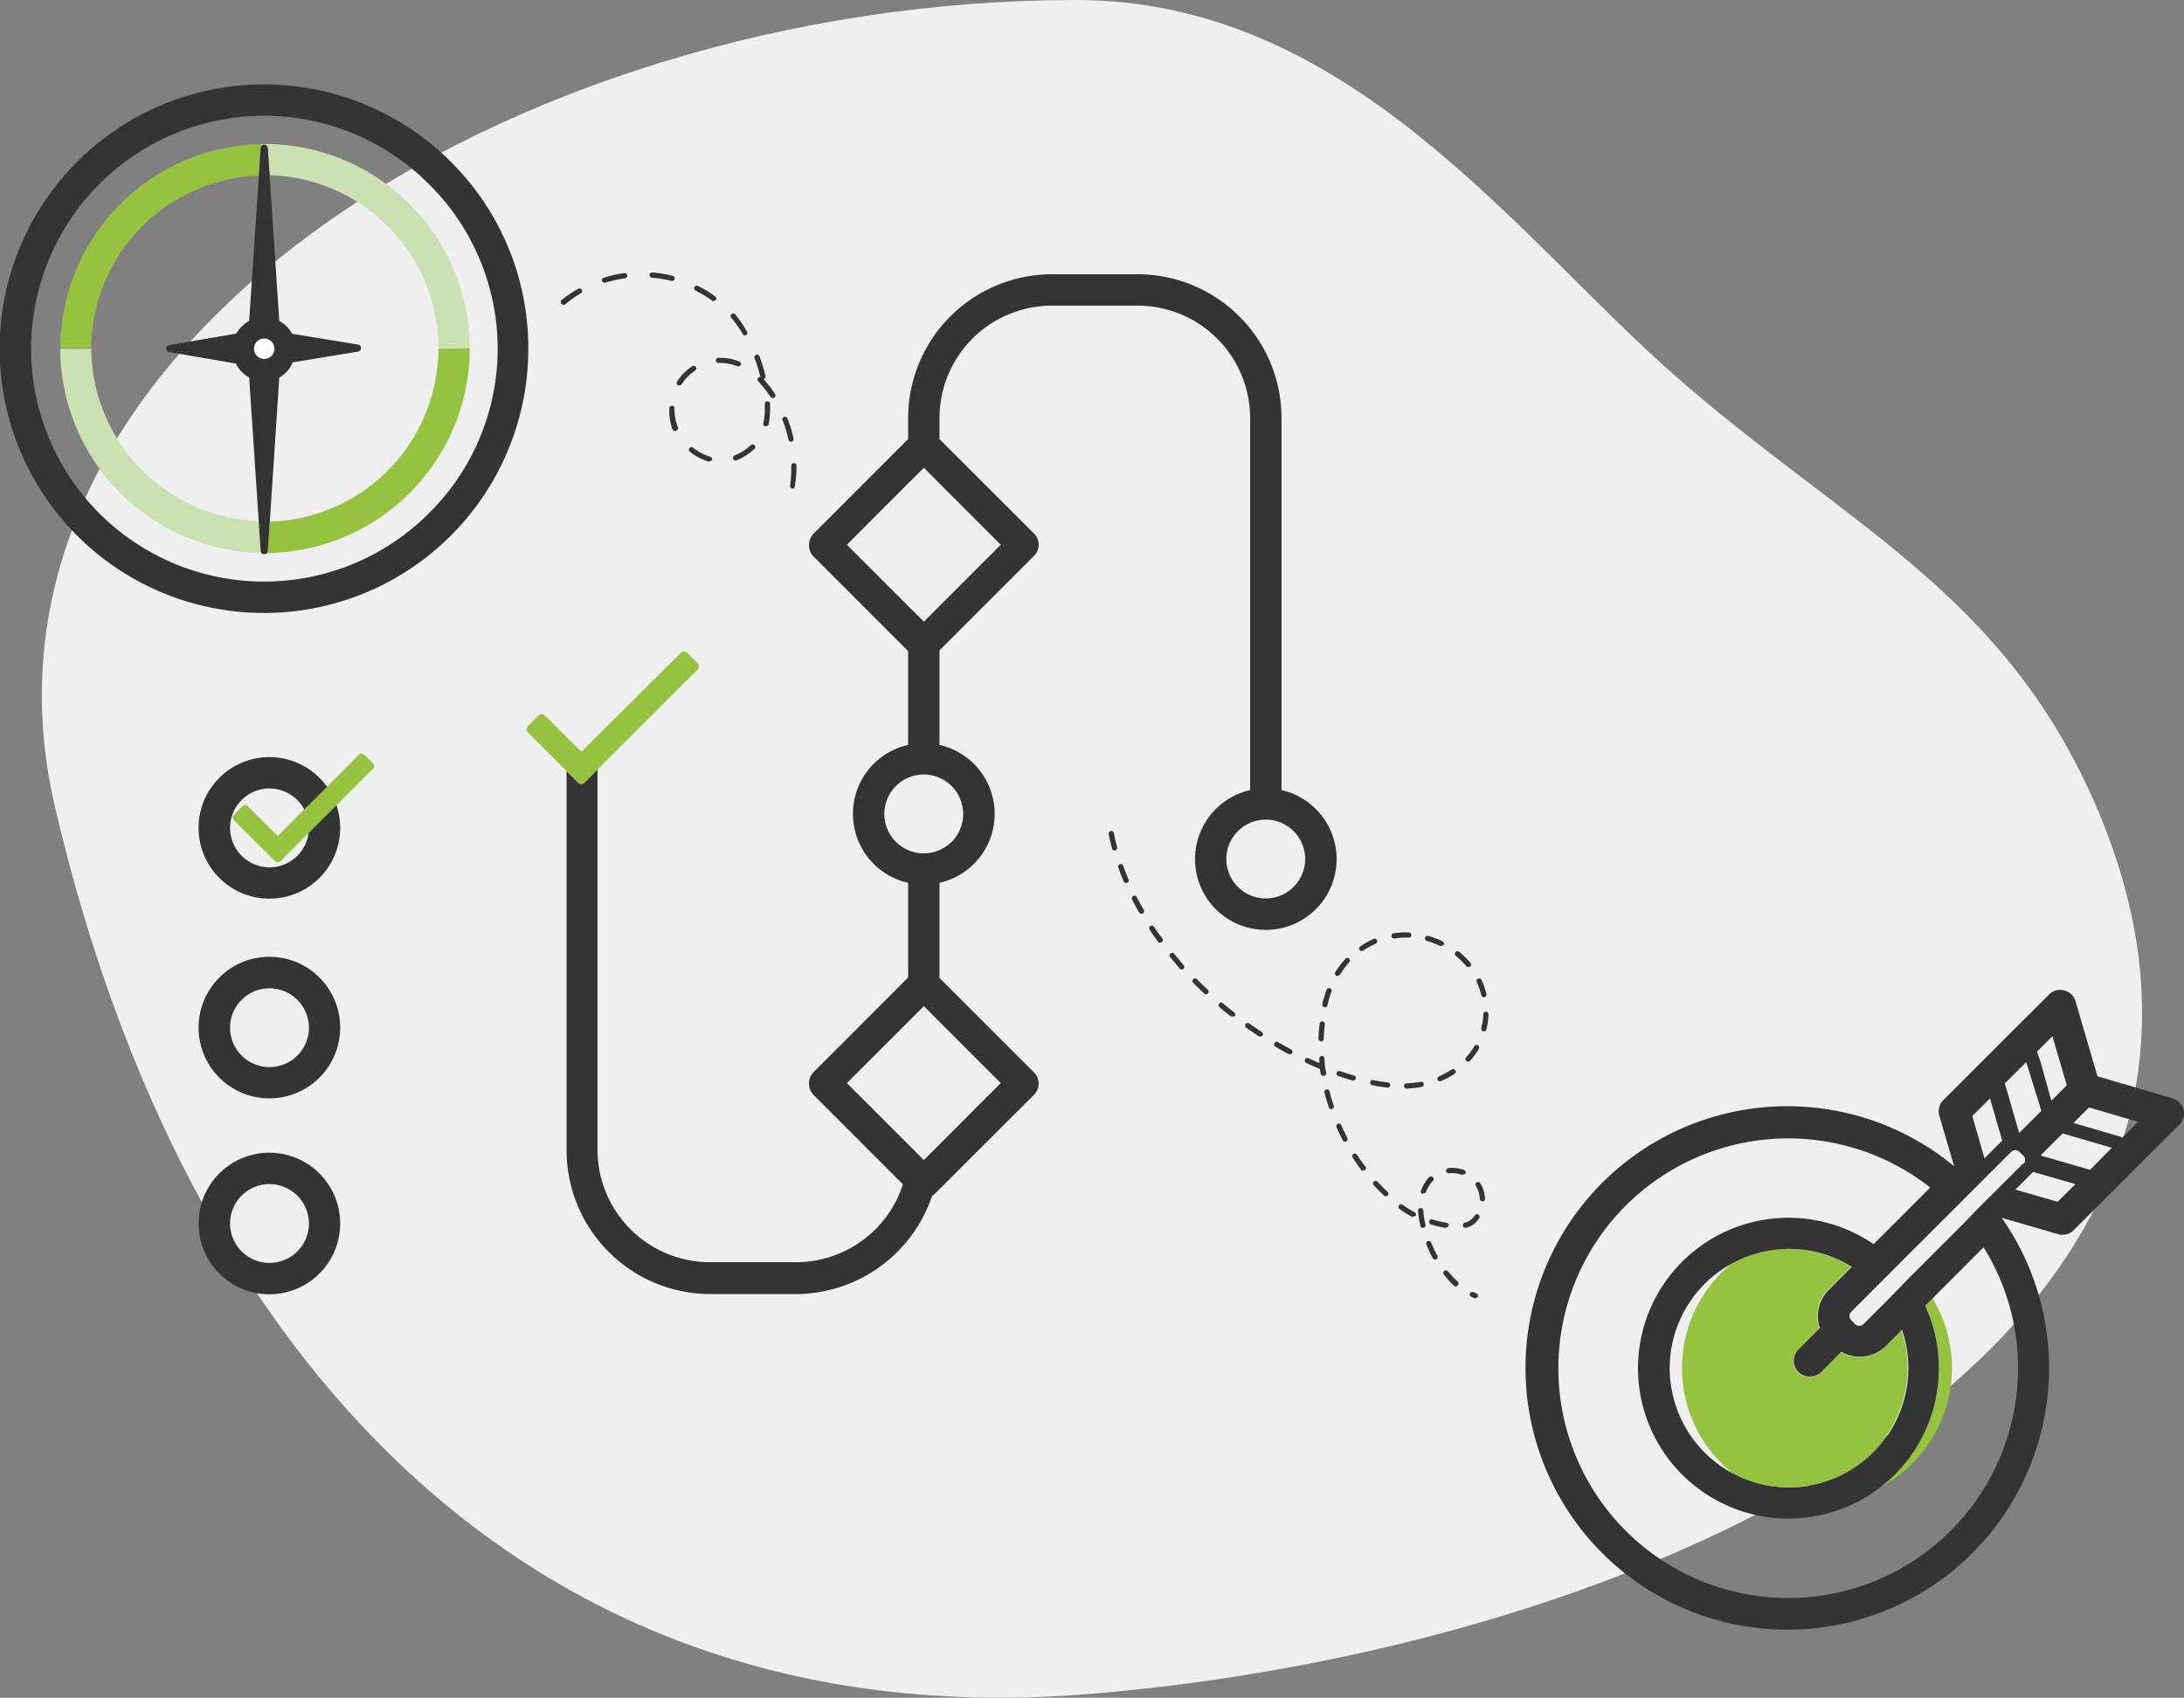 <svg id="Layer_1" data-name="Layer 1" xmlns="http://www.w3.org/2000/svg" viewBox="0 0 190.04 147.75"><rect x="0" y="0" width="190.04" height="147.75" fill="#808080" stroke="none"/><defs><style>.cls-1{fill:#efefef;}.cls-2{fill:#343434;}.cls-3{fill:#95c23f;}.cls-4{fill:#fff;}.cls-5{fill:#cce1b2;}.cls-6{fill:#333;}</style></defs><path class="cls-1" d="M208.22,101.78c19.29,45.1-35.95,72.78-87.48,77.1-48.89,4.1-79-29.34-90.18-77.1-9.37-39.94,39.77-70.31,88.83-70.31,23.66,0,38.1,20.32,52,32.59C186.36,77.23,200.19,83,208.22,101.78Z" transform="translate(-25.76 -31.47)"/><path class="cls-2" d="M137.27,100.23V67.85a12.52,12.52,0,0,0-12.51-12.51h-7.47a12.53,12.53,0,0,0-12.51,12.51v1.83l-8.22,8.23a1.37,1.37,0,0,0-.4,1,1.33,1.33,0,0,0,.4,1l8.22,8.23V96.3a6.15,6.15,0,0,0,0,12v8.24l-8.22,8.23a1.33,1.33,0,0,0-.4,1,1.37,1.37,0,0,0,.4,1l7.77,7.77A9.79,9.79,0,0,1,95,141.32H87.54a9.8,9.8,0,0,1-9.79-9.78V98.44l-1.14,1.14a.39.39,0,0,1-.55,0l-1-1v33a12.52,12.52,0,0,0,12.51,12.51H95a12.54,12.54,0,0,0,11.86-8.53h0a1.57,1.57,0,0,0,.25-.2l8.63-8.62a1.37,1.37,0,0,0,0-1.93l-8.23-8.23V108.3a6.15,6.15,0,0,0,0-12V88.07l8.23-8.23a1.37,1.37,0,0,0,0-1.93l-8.23-8.22V67.85a9.79,9.79,0,0,1,9.78-9.78h7.47a9.79,9.79,0,0,1,9.78,9.78v32.38a6.16,6.16,0,1,0,2.73,0Zm-24.43,25.5-6.69,6.7-1.37-1.37-5.33-5.33,5.33-5.33,1.37-1.37,1.36,1.37Zm-3.27-23.43a3.42,3.42,0,0,1-1,2.43,3.68,3.68,0,0,1-1.06.72,3.43,3.43,0,1,1,2.06-3.15Zm3.27-23.42-6.69,6.69-1.37-1.36-5.33-5.33,5.33-5.34,1.37-1.36Zm23.07,30.78a3.43,3.43,0,1,1,3.42-3.43A3.44,3.44,0,0,1,135.91,109.66Z" transform="translate(-25.76 -31.47)"/><path class="cls-3" d="M86.43,89.77l-8.68,8.67-1.14,1.14a.39.39,0,0,1-.55,0l-1-1L71.7,95.21a.38.38,0,0,1,0-.55l.92-.93a.39.39,0,0,1,.55,0l3.17,3.17L85,88.29a.38.38,0,0,1,.55,0l.93.92A.4.4,0,0,1,86.43,89.77Z" transform="translate(-25.76 -31.47)"/><path class="cls-2" d="M49.21,109.68a6.16,6.16,0,1,1,6.15-6.16A6.16,6.16,0,0,1,49.21,109.68Zm0-9.59a3.43,3.43,0,1,0,3.43,3.43A3.44,3.44,0,0,0,49.21,100.09Z" transform="translate(-25.76 -31.47)"/><path class="cls-2" d="M49.21,127.06a6.16,6.16,0,1,1,6.15-6.15A6.16,6.16,0,0,1,49.21,127.06Zm0-9.58a3.43,3.43,0,1,0,3.43,3.43A3.43,3.43,0,0,0,49.21,117.48Z" transform="translate(-25.76 -31.47)"/><path class="cls-2" d="M49.21,144.11A6.16,6.16,0,1,1,55.36,138,6.16,6.16,0,0,1,49.21,144.11Zm0-9.59A3.43,3.43,0,1,0,52.64,138,3.44,3.44,0,0,0,49.21,134.52Z" transform="translate(-25.76 -31.47)"/><path class="cls-3" d="M58.22,98.37l-8.07,8.06a.31.31,0,0,1-.45,0l-3.59-3.59a.31.31,0,0,1,0-.45l.76-.76a.32.32,0,0,1,.46,0l2.59,2.6L57,97.15a.33.33,0,0,1,.45,0l.77.76A.34.34,0,0,1,58.22,98.37Z" transform="translate(-25.76 -31.47)"/><path class="cls-3" d="M191.74,150.53a10.37,10.37,0,0,1-15.16,9.21,11.74,11.74,0,0,1,0-18.42,10.34,10.34,0,0,1,10.24.39l-2,2a3.24,3.24,0,0,0-.75,3.38l-1.88,1.88a1.37,1.37,0,0,0,1,2.33,1.41,1.41,0,0,0,1-.4l1.75-1.75a3.24,3.24,0,0,0,3.88-.52l1.4-1.4A10.26,10.26,0,0,1,191.74,150.53Z" transform="translate(-25.76 -31.47)"/><path class="cls-3" d="M195.61,150.53a11.74,11.74,0,0,1-6.26,10.38,13.08,13.08,0,0,0,5.12-10.38,12.8,12.8,0,0,0-1.19-5.43l.64-.64A11.68,11.68,0,0,1,195.61,150.53Z" transform="translate(-25.76 -31.47)"/><path class="cls-2" d="M215.76,128.06a1.35,1.35,0,0,0-.95-1l-6.54-1.92-1.91-6.54a1.37,1.37,0,0,0-1-.94,1.34,1.34,0,0,0-1.3.36l-3.55,3.54-2.83,2.83-2.83,2.83a1.37,1.37,0,0,0-.34,1.35l1.22,4.16.07.24-.17-.14a22.78,22.78,0,1,0,4.68,5.17l-.38-.55.72.21,4.17,1.21a1,1,0,0,0,.38.06,1.35,1.35,0,0,0,1-.4l9.21-9.2A1.4,1.4,0,0,0,215.76,128.06Zm-16.84-1,1.06,3.68-1.54,1.54-1.06-3.68Zm5.89,9L201.13,135l1.54-1.54,3.68,1.06Zm-3.45,14.48a20,20,0,1,1-7.64-15.72l-4.93,4.93a13.09,13.09,0,1,0,5.68,10.79,12.8,12.8,0,0,0-1.19-5.43l5.08-5.09A19.87,19.87,0,0,1,201.36,150.53Zm-17.25-3.48-1.88,1.88a1.37,1.37,0,0,0,1,2.33,1.41,1.41,0,0,0,1-.4l1.75-1.75a3.24,3.24,0,0,0,3.88-.52l1.4-1.4a10.26,10.26,0,0,1,.55,3.34,10.38,10.38,0,1,1-15.16-9.21,10.34,10.34,0,0,1,10.24.39l-2,2A3.24,3.24,0,0,0,184.11,147.05Zm17.72-14.36-4.13,4.12h0l-.95,1-4.52,4.52-.38.38-1.95,2-2,2a.53.53,0,0,1-.71,0l-.36-.37a.5.5,0,0,1,0-.7l2.15-2.15,1.93-1.93.23-.24,4.64-4.63.89-.89h0l1-1,3.1-3.1a.46.46,0,0,1,.35-.14.47.47,0,0,1,.35.14l.36.36a.5.5,0,0,1,0,.71Zm1.49-4.49-1.86,1.86-.38-1.31h0l-.87-3,1.86-1.86,1.15,3.69.15.53ZM203,123l1.35-1.35,1.25,4.27-1.34,1.35h0l-1-3.58Zm4.63,10.28-3-.87-1.31-.38,1.92-1.92.58.17,3.7,1.08Zm2.83-2.83-4.28-1.25,1.35-1.35,4.27,1.25Z" transform="translate(-25.76 -31.47)"/><path class="cls-4" d="M49.64,61.82a.89.89,0,1,1-.89-.89A.89.89,0,0,1,49.64,61.82Z" transform="translate(-25.76 -31.47)"/><path class="cls-2" d="M65,45.56a23,23,0,1,0,6.73,16.26A22.84,22.84,0,0,0,65,45.56ZM63.08,76.14a20.27,20.27,0,1,1,0-28.65A20.14,20.14,0,0,1,63.08,76.14Z" transform="translate(-25.76 -31.47)"/><path class="cls-5" d="M66.64,61.77v0H63.91v0A15.11,15.11,0,0,0,49.22,46.72l-.16-2.35a.32.32,0,0,0-.25-.29V44A17.86,17.86,0,0,1,66.64,61.77Z" transform="translate(-25.76 -31.47)"/><path class="cls-3" d="M48.81,44v.1h-.06a.32.32,0,0,0-.31.3l-.15,2.35A15.13,15.13,0,0,0,33.7,61.77v0H31v0A17.85,17.85,0,0,1,48.81,44Z" transform="translate(-25.76 -31.47)"/><path class="cls-3" d="M66.64,61.77v0A17.85,17.85,0,0,1,48.85,79.6a.31.31,0,0,0,.21-.27l.17-2.46A15.13,15.13,0,0,0,63.91,61.82v0Z" transform="translate(-25.76 -31.47)"/><path class="cls-5" d="M48.64,79.6A17.85,17.85,0,0,1,31,61.82v0H33.7v0a15.13,15.13,0,0,0,14.58,15l.16,2.47A.32.32,0,0,0,48.64,79.6Z" transform="translate(-25.76 -31.47)"/><path class="cls-6" d="M56.91,61.46l-5.73-.94a2.75,2.75,0,0,0-1.12-1.12l-.84-12.68-.16-2.35a.32.32,0,0,0-.25-.29h-.06a.32.32,0,0,0-.31.3l-.15,2.35L47.44,59.4a2.8,2.8,0,0,0-1.11,1.1l-5.83,1a.31.31,0,0,0-.27.3.32.32,0,0,0,.27.31l5.78,1a2.77,2.77,0,0,0,1.16,1.21l.84,12.63.16,2.47a.32.32,0,0,0,.2.27h.21a.31.31,0,0,0,.21-.27l.17-2.46.83-12.63A2.7,2.7,0,0,0,51.23,63l5.68-.93a.31.31,0,0,0,.26-.31A.3.3,0,0,0,56.91,61.46Zm-8.16,1.25a.89.89,0,1,1,.89-.89A.89.89,0,0,1,48.75,62.71Z" transform="translate(-25.76 -31.47)"/><path class="cls-2" d="M48.64,79.6l.11,0,.1,0Z" transform="translate(-25.76 -31.47)"/><path class="cls-2" d="M154.14,144.45h-.08l-.27-.12a.22.22,0,0,1-.12-.3.23.23,0,0,1,.3-.11l.25.1a.23.23,0,0,1,.13.3A.22.22,0,0,1,154.14,144.45Zm-1.68-1a.25.25,0,0,1-.16-.06,7.55,7.55,0,0,1-.9-1,.22.22,0,1,1,.35-.28,8.19,8.19,0,0,0,.86.9.23.23,0,0,1,0,.32A.25.25,0,0,1,152.46,143.41Zm-1.83-2.36a.24.24,0,0,1-.2-.12,11.72,11.72,0,0,1-.55-1.19.21.21,0,0,1,.12-.29.23.23,0,0,1,.3.12,9.1,9.1,0,0,0,.53,1.14.23.23,0,0,1-.2.34Zm.93-2.76h0a7.74,7.74,0,0,1-1.29-.3.23.23,0,0,1-.14-.29.22.22,0,0,1,.28-.14,7,7,0,0,0,1.21.28.24.24,0,0,1,.2.26A.24.24,0,0,1,151.56,138.29Zm1.71,0a.23.23,0,0,1-.05-.45,1.46,1.46,0,0,0,.87-.64.22.22,0,0,1,.31-.06.22.22,0,0,1,.07.31,1.88,1.88,0,0,1-1.16.84Zm-3.7,0a.23.23,0,0,1-.22-.18,9.14,9.14,0,0,1-.2-1.3.23.23,0,0,1,.22-.24.22.22,0,0,1,.24.21,7.23,7.23,0,0,0,.19,1.23.23.23,0,0,1-.17.27Zm-.82-.95a.2.2,0,0,1-.11,0,11.32,11.32,0,0,1-1.11-.7.23.23,0,0,1,.27-.37,10.34,10.34,0,0,0,1.06.67.23.23,0,0,1,.09.31A.22.22,0,0,1,148.75,137.3Zm6-1.38a.22.22,0,0,1-.23-.22,2.19,2.19,0,0,0-.19-.81,2.64,2.64,0,0,0-.15-.29.22.22,0,0,1,.07-.31.22.22,0,0,1,.31.07,3.9,3.9,0,0,1,.19.35,2.55,2.55,0,0,1,.22,1,.22.22,0,0,1-.21.24Zm-8.38-.39a.22.22,0,0,1-.15-.06c-.31-.29-.62-.6-.92-.93a.22.22,0,0,1,0-.32.23.23,0,0,1,.32,0,12.64,12.64,0,0,0,.89.9.25.25,0,0,1,0,.33A.28.28,0,0,1,146.34,135.53Zm3.25-.23-.08,0a.21.21,0,0,1-.13-.29,3.34,3.34,0,0,1,.7-1.17.25.25,0,0,1,.33,0,.22.22,0,0,1,0,.32,3,3,0,0,0-.61,1A.23.23,0,0,1,149.59,135.3Zm3.44-1.65H153a2.53,2.53,0,0,0-1.16-.15.24.24,0,0,1-.25-.21.22.22,0,0,1,.2-.24,2.9,2.9,0,0,1,1.37.17.24.24,0,0,1,.13.29A.22.22,0,0,1,153,133.65Zm-8.68-.36a.21.21,0,0,1-.18-.09c-.25-.34-.5-.7-.74-1.07a.22.22,0,0,1,.07-.31.22.22,0,0,1,.31.07c.23.35.48.71.72,1a.23.23,0,0,1,0,.32A.23.23,0,0,1,144.35,133.29Zm-1.58-2.54a.22.22,0,0,1-.2-.12c-.2-.39-.39-.78-.56-1.17a.23.23,0,0,1,.41-.19c.17.39.36.77.55,1.15a.23.23,0,0,1-.1.31ZM141.6,128a.23.23,0,0,1-.21-.15c-.14-.41-.26-.83-.37-1.25a.23.23,0,1,1,.44-.11,12.07,12.07,0,0,0,.36,1.21.23.23,0,0,1-.15.29Zm6.55-1.79a.22.22,0,0,1-.22-.22.22.22,0,0,1,.21-.24,8.68,8.68,0,0,0,1.25-.13.21.21,0,0,1,.26.18.23.23,0,0,1-.18.26,9.55,9.55,0,0,1-1.31.15Zm-1.7-.09h0q-.63-.07-1.29-.21a.22.22,0,1,1,.09-.44c.42.08.85.15,1.25.2a.23.23,0,0,1,0,.46Zm4.61-.55a.24.24,0,0,1-.21-.13.24.24,0,0,1,.13-.3,7.14,7.14,0,0,0,1.09-.59.24.24,0,0,1,.32.07.22.22,0,0,1-.07.31,7.7,7.7,0,0,1-1.17.63Zm-7.55-.06h-.06l-1.24-.39a.24.24,0,0,1-.14-.29.23.23,0,0,1,.29-.14c.41.14.82.27,1.22.38a.22.22,0,0,1,.15.28A.23.23,0,0,1,143.51,125.5Zm-2.62-.42a.22.22,0,0,1-.22-.19l-.06-.4h0c-.39-.16-.79-.34-1.18-.52a.21.21,0,0,1-.11-.3.21.21,0,0,1,.3-.11l.94.42,0-.37a.23.23,0,0,1,.21-.25.24.24,0,0,1,.24.21q0,.63.15,1.26a.23.23,0,0,1-.19.26Zm12.6-1.23a.24.24,0,0,1-.15-.06.23.23,0,0,1,0-.32,6,6,0,0,0,.73-1,.23.23,0,0,1,.39.23,6.72,6.72,0,0,1-.78,1.08A.21.21,0,0,1,153.49,123.85ZM138,123.21l-.11,0c-.37-.2-.75-.41-1.12-.63a.23.23,0,1,1,.23-.39l1.11.62a.23.23,0,0,1,.09.31A.22.22,0,0,1,138,123.21Zm2.72-1.11h0a.24.24,0,0,1-.23-.24c0-.43.05-.87.1-1.3a.23.23,0,0,1,.25-.2.24.24,0,0,1,.2.26q-.08.61-.09,1.26A.23.23,0,0,1,140.7,122.1Zm-5.29-.43a.28.28,0,0,1-.13,0l-1.06-.73a.23.23,0,1,1,.26-.37l1.05.72a.22.22,0,0,1,.07.31A.23.23,0,0,1,135.41,121.67Zm19.46-.44h-.05a.22.22,0,0,1-.17-.27c0-.13,0-.26.08-.4a7.53,7.53,0,0,0,.08-.83.24.24,0,0,1,.23-.22h0a.23.23,0,0,1,.22.24,6.54,6.54,0,0,1-.09.89l-.09.42A.23.23,0,0,1,154.87,121.23ZM133,119.92a.19.19,0,0,1-.14,0c-.34-.26-.68-.53-1-.81a.23.23,0,0,1,0-.32.22.22,0,0,1,.32,0c.32.28.65.54,1,.81a.23.23,0,0,1,0,.32A.27.27,0,0,1,133,119.92Zm8.11-.79H141a.22.22,0,0,1-.17-.27c0-.22.11-.43.17-.65s.12-.41.19-.61a.25.25,0,0,1,.3-.13.23.23,0,0,1,.13.29c-.07.19-.13.38-.19.57s-.11.42-.16.64A.23.23,0,0,1,141.09,119.13Zm13.77-.87a.23.23,0,0,1-.22-.18,7,7,0,0,0-.41-1.16.23.23,0,0,1,.41-.2,6.5,6.5,0,0,1,.44,1.26.22.22,0,0,1-.17.27ZM130.7,118a.25.25,0,0,1-.16-.06l-.92-.9a.23.23,0,1,1,.32-.32c.3.3.6.6.92.89a.23.23,0,0,1-.16.39Zm11.5-1.6a.28.28,0,0,1-.12,0A.23.23,0,0,1,142,116a8.41,8.41,0,0,1,.8-1.06.23.23,0,1,1,.33.31,7.29,7.29,0,0,0-.74,1A.24.24,0,0,1,142.2,116.37Zm-13.6-.54a.25.25,0,0,1-.17-.08l-.84-1a.23.23,0,0,1,0-.32.22.22,0,0,1,.32,0c.27.33.55.65.83,1a.22.22,0,0,1,0,.32A.25.25,0,0,1,128.6,115.83Zm24.92-.22a.21.21,0,0,1-.17-.09,7.23,7.23,0,0,0-.88-.87.23.23,0,1,1,.29-.35,7.5,7.5,0,0,1,.94.93.23.23,0,0,1,0,.32A.24.24,0,0,1,153.52,115.61Zm-9.26-1.4a.21.21,0,0,1-.19-.1.22.22,0,0,1,.06-.31,6.91,6.91,0,0,1,1.16-.65.22.22,0,0,1,.29.12.23.23,0,0,1-.11.3,6.82,6.82,0,0,0-1.09.6A.17.17,0,0,1,144.26,114.21Zm6.92-.44-.1,0a6.76,6.76,0,0,0-1.16-.44.24.24,0,0,1-.16-.28.23.23,0,0,1,.28-.16,7.38,7.38,0,0,1,1.24.47.23.23,0,0,1,.11.3A.24.24,0,0,1,151.18,113.77Zm-24.46-.27a.21.21,0,0,1-.18-.09c-.26-.35-.51-.7-.74-1.06a.23.23,0,0,1,.06-.32.22.22,0,0,1,.31.07c.24.35.48.7.73,1a.22.22,0,0,1-.05.32A.2.2,0,0,1,126.72,113.5Zm20.3-.39a.23.23,0,0,1,0-.45,7.26,7.26,0,0,1,1.32-.07.23.23,0,0,1,.22.24.2.2,0,0,1-.23.21,7.25,7.25,0,0,0-1.24.07ZM125.08,111a.24.24,0,0,1-.19-.12c-.22-.37-.43-.75-.62-1.13a.23.23,0,0,1,.1-.31.22.22,0,0,1,.3.1c.19.37.4.75.61,1.11a.24.24,0,0,1-.08.32A.27.27,0,0,1,125.08,111Zm-1.33-2.68a.23.23,0,0,1-.21-.14c-.17-.4-.33-.81-.47-1.21a.23.23,0,0,1,.14-.29.23.23,0,0,1,.29.14c.14.39.29.79.46,1.18a.23.23,0,0,1-.12.3Zm-1-2.83a.21.21,0,0,1-.22-.17c-.12-.42-.21-.84-.3-1.26a.24.24,0,0,1,.18-.27.24.24,0,0,1,.27.18c.08.41.18.83.29,1.24a.22.22,0,0,1-.17.27Z" transform="translate(-25.76 -31.47)"/><path class="cls-2" d="M94.7,74h0a.24.24,0,0,1-.19-.27A10.86,10.86,0,0,0,94.61,72a.23.23,0,0,1,.23-.23.23.23,0,0,1,.23.23,10.72,10.72,0,0,1-.15,1.79A.22.22,0,0,1,94.7,74Zm-7.24-2.37H87.4a4.75,4.75,0,0,1-1.63-.86.22.22,0,0,1,0-.32.23.23,0,0,1,.32,0,4.52,4.52,0,0,0,1.47.77.23.23,0,0,1,.16.28A.23.23,0,0,1,87.46,71.59Zm2.31-.09a.22.22,0,0,1-.22-.15.23.23,0,0,1,.14-.29,4.19,4.19,0,0,0,1.4-.89.23.23,0,0,1,.32,0,.22.22,0,0,1,0,.32,5,5,0,0,1-1.55,1Zm4.82-1.63a.22.22,0,0,1-.22-.18,10.35,10.35,0,0,0-.5-1.64.23.23,0,1,1,.42-.17,10.05,10.05,0,0,1,.52,1.72.23.23,0,0,1-.17.27Zm-10.1-.93a.23.23,0,0,1-.21-.14A4.55,4.55,0,0,1,84,67.1V67a.22.22,0,0,1,.23-.22h0a.22.22,0,0,1,.22.23v.11a4,4,0,0,0,.3,1.52.23.23,0,0,1-.13.3Zm7.87-.39h0a.23.23,0,0,1-.18-.26,6.6,6.6,0,0,0,.13-1.38c0-.1,0-.21,0-.32a.24.24,0,0,1,.22-.24.23.23,0,0,1,.24.22v.34a7.52,7.52,0,0,1-.13,1.47A.23.23,0,0,1,92.36,68.55ZM93,66.11a.23.23,0,0,1-.19-.1,11.53,11.53,0,0,0-1.07-1.35.22.22,0,0,1,0-.32.31.31,0,0,1,.19-.06,16.33,16.33,0,0,0-.51-1.64.23.23,0,0,1,.13-.29.24.24,0,0,1,.3.13,15.25,15.25,0,0,1,.52,1.71.24.24,0,0,1-.17.28h0a10.43,10.43,0,0,1,1,1.29.22.22,0,0,1-.06.31A.2.2,0,0,1,93,66.11ZM84.86,65a.19.19,0,0,1-.12,0,.22.22,0,0,1-.07-.31A4.38,4.38,0,0,1,86,63.34a.22.22,0,0,1,.31.07.22.22,0,0,1-.06.31,4.35,4.35,0,0,0-.73.62,4,4,0,0,0-.44.56A.23.23,0,0,1,84.86,65ZM90,63.35h-.08a4,4,0,0,0-1.49-.29h-.14a.22.22,0,0,1-.24-.21.23.23,0,0,1,.22-.24,4.54,4.54,0,0,1,1.82.32.22.22,0,0,1,.13.29A.23.23,0,0,1,90,63.35Zm.61-2.68a.23.23,0,0,1-.2-.11,11,11,0,0,0-1-1.41.23.23,0,1,1,.35-.29,10.93,10.93,0,0,1,1,1.47.23.23,0,0,1-.08.31ZM74.79,58a.21.21,0,0,1-.17-.09.22.22,0,0,1,0-.32,9.91,9.91,0,0,1,1.48-1,.23.23,0,0,1,.23.39,10,10,0,0,0-1.42,1A.3.3,0,0,1,74.79,58Zm13.1-.34a.2.2,0,0,1-.13,0,11.13,11.13,0,0,0-1.47-.9.22.22,0,0,1-.1-.31.23.23,0,0,1,.3-.1,10.81,10.81,0,0,1,1.53.94.22.22,0,0,1,0,.32A.21.21,0,0,1,87.89,57.64Zm-9.5-1.59a.22.22,0,0,1-.06-.44,10.53,10.53,0,0,1,1.75-.39.24.24,0,0,1,.26.2.22.22,0,0,1-.2.25,12.3,12.3,0,0,0-1.68.37Zm5.8-.15h0a9.88,9.88,0,0,0-1.7-.28.23.23,0,0,1-.21-.25.23.23,0,0,1,.24-.21,10.67,10.67,0,0,1,1.78.3.22.22,0,0,1,.16.27A.21.21,0,0,1,84.19,55.9Z" transform="translate(-25.76 -31.47)"/></svg>